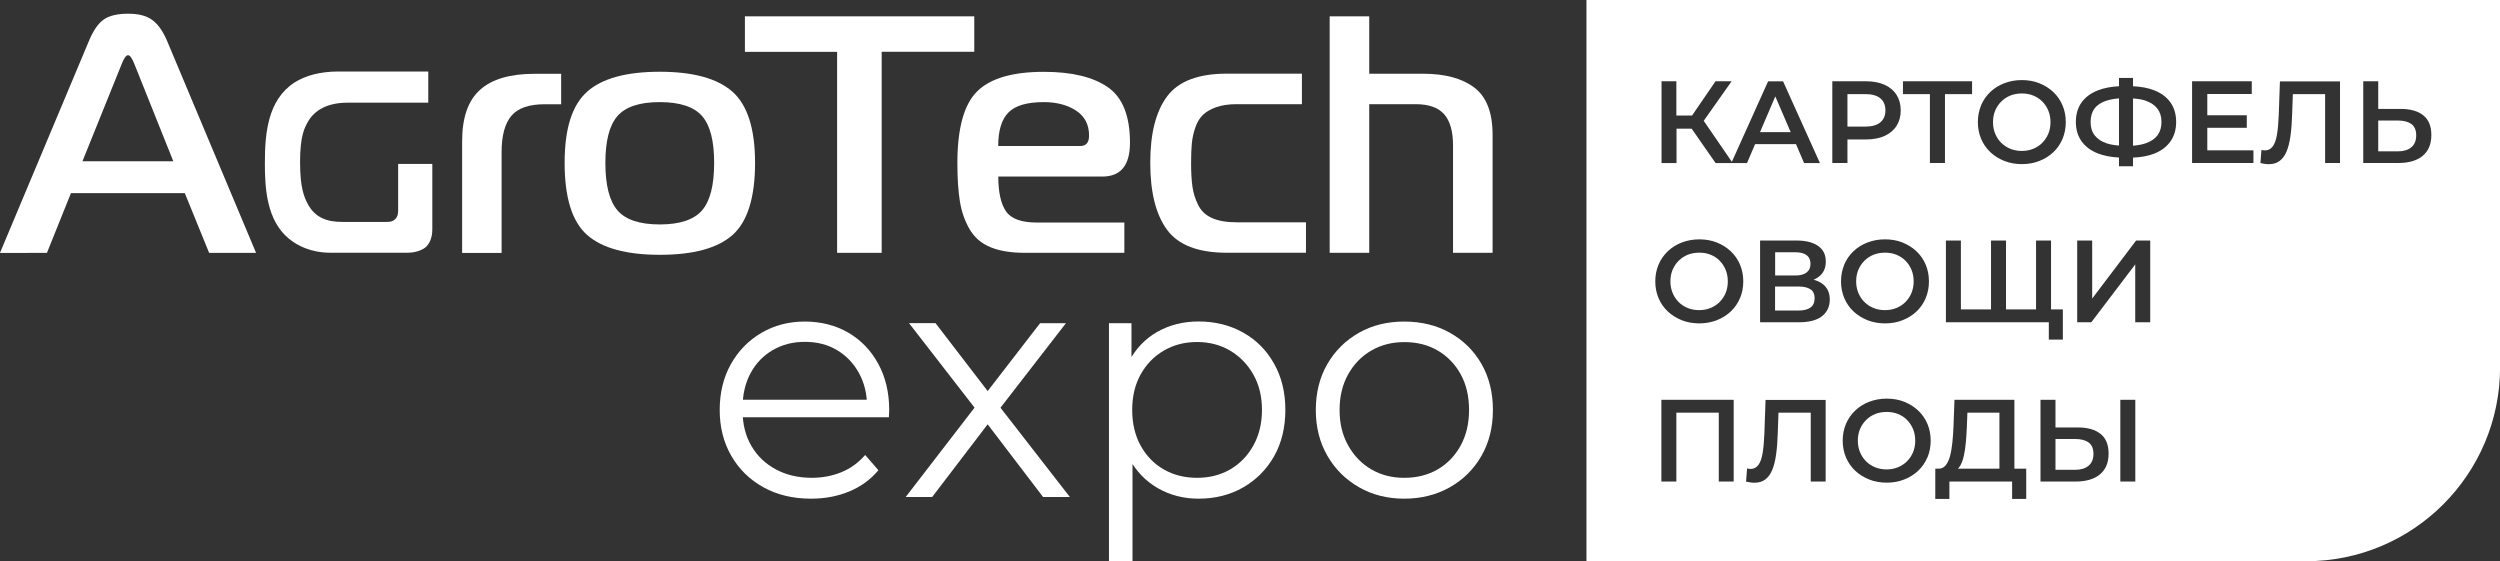 <?xml version="1.0" encoding="UTF-8"?> <svg xmlns="http://www.w3.org/2000/svg" id="_Слой_2" data-name="Слой 2" viewBox="0 0 315.34 70.79"><rect x="0" y="0" width="315.34" height="70.79" fill="#333333" stroke="none"/><defs><style> .cls-1 { fill: #fff; } </style></defs><g id="_Слой_1-2" data-name="Слой 1"><g><g><path class="cls-1" d="M252.43,18.01c.32.33.71.58,1.15.76.44.18.92.27,1.44.27s1-.09,1.44-.27c.44-.18.82-.43,1.15-.76.32-.33.58-.71.76-1.15.18-.44.27-.92.27-1.45s-.09-1.01-.27-1.45c-.18-.44-.43-.82-.76-1.15-.32-.33-.71-.58-1.15-.76-.44-.18-.92-.26-1.44-.26s-1,.09-1.44.26c-.44.18-.82.43-1.15.76-.33.33-.58.71-.77,1.15-.18.44-.27.92-.27,1.45s.09,1,.27,1.44c.18.44.43.83.76,1.16Z"></path><path class="cls-1" d="M233.03,15.97h2.24c.84,0,1.48-.18,1.91-.54.43-.36.64-.86.64-1.51s-.21-1.16-.64-1.52c-.43-.35-1.06-.53-1.91-.53h-2.24v4.09Z"></path><path class="cls-1" d="M235.17,38.09c.32.33.71.58,1.15.76.44.18.92.27,1.44.27s1-.09,1.44-.27c.44-.18.82-.43,1.15-.76.32-.33.58-.71.76-1.15.18-.44.27-.92.27-1.45s-.09-1.01-.27-1.45c-.18-.44-.43-.82-.76-1.15-.32-.33-.71-.58-1.15-.76-.44-.18-.92-.26-1.44-.26s-1,.09-1.44.26c-.44.18-.82.43-1.15.76-.33.33-.58.71-.77,1.15-.18.44-.27.92-.27,1.45s.09,1,.27,1.44c.18.44.43.83.76,1.16Z"></path><path class="cls-1" d="M252.2,52.05h-4.04l-.07,1.83c-.03.69-.07,1.34-.13,1.95-.05.61-.14,1.17-.25,1.67-.11.5-.27.92-.46,1.25-.09.15-.19.26-.29.37h5.24v-7.07Z"></path><path class="cls-1" d="M263.45,55.82c-.4-.3-.98-.45-1.72-.45h-2.46v3.89h2.46c.74,0,1.31-.17,1.72-.52.41-.34.61-.84.61-1.5s-.2-1.12-.6-1.42Z"></path><path class="cls-1" d="M228.37,36.5c-.34-.24-.85-.36-1.52-.36h-2.95v3.03h2.95c.67,0,1.17-.13,1.52-.38.34-.25.52-.64.52-1.16s-.17-.9-.52-1.14Z"></path><path class="cls-1" d="M216.92,32.89c-.32-.33-.71-.58-1.15-.76-.44-.18-.92-.26-1.44-.26s-1,.09-1.44.26c-.44.18-.82.43-1.15.76-.33.33-.58.71-.77,1.15-.18.44-.27.92-.27,1.45s.09,1,.27,1.44c.18.44.43.83.76,1.16.32.33.71.58,1.15.76.44.18.92.27,1.44.27s1-.09,1.44-.27c.44-.18.82-.43,1.15-.76.32-.33.58-.71.76-1.15.18-.44.27-.92.27-1.45s-.09-1.01-.27-1.45c-.18-.44-.43-.82-.76-1.15Z"></path><polygon class="cls-1" points="225.87 16.67 223.93 12.16 222 16.67 225.87 16.67"></polygon><path class="cls-1" d="M227.88,34.37c.32-.25.49-.61.49-1.08s-.16-.86-.49-1.1c-.32-.25-.8-.37-1.41-.37h-2.56v2.93h2.56c.62,0,1.09-.13,1.41-.38Z"></path><path class="cls-1" d="M240.56,52.98c-.32-.33-.71-.58-1.15-.76-.44-.18-.92-.26-1.44-.26s-1,.09-1.44.26c-.44.18-.82.43-1.15.76-.33.33-.58.71-.77,1.15-.18.44-.27.92-.27,1.45s.09,1,.27,1.44c.18.44.43.83.76,1.16.32.33.71.58,1.15.76.44.18.92.27,1.44.27s1-.09,1.44-.27c.44-.18.82-.43,1.15-.76.32-.33.58-.71.76-1.15.18-.44.27-.92.27-1.45s-.09-1.01-.27-1.45c-.18-.44-.43-.82-.76-1.15Z"></path><path class="cls-1" d="M304.16,15.65c-.4-.3-.98-.45-1.72-.45h-2.46v3.89h2.46c.74,0,1.31-.17,1.72-.52.41-.34.61-.84.61-1.5s-.2-1.12-.6-1.42Z"></path><path class="cls-1" d="M265.68,12.7c-.66.22-1.16.55-1.49,1-.33.45-.49,1.01-.49,1.69s.17,1.24.52,1.69c.35.45.85.78,1.51,1,.44.15.97.23,1.55.28v-5.95c-.6.05-1.14.14-1.6.3Z"></path><path class="cls-1" d="M270.68,12.71c-.46-.16-1.02-.25-1.63-.29v5.96c.63-.05,1.18-.16,1.64-.32.64-.23,1.13-.56,1.46-1.01.33-.45.49-1,.49-1.67s-.17-1.22-.5-1.66c-.33-.44-.82-.78-1.46-1Z"></path><path class="cls-1" d="M200.11,0v70.79h90.77c13.51,0,24.47-10.96,24.47-24.47V0h-115.24ZM249.88,13.29c.27-.64.66-1.2,1.16-1.68.5-.48,1.09-.85,1.77-1.11.68-.26,1.41-.4,2.21-.4s1.54.13,2.22.4c.67.27,1.26.64,1.76,1.11.5.48.89,1.04,1.16,1.68.27.64.41,1.35.41,2.11s-.14,1.47-.41,2.12c-.28.65-.66,1.21-1.16,1.68-.5.47-1.09.84-1.76,1.1-.67.27-1.41.4-2.2.4s-1.55-.13-2.22-.4c-.68-.27-1.27-.64-1.77-1.11-.5-.48-.89-1.04-1.16-1.68-.27-.64-.41-1.35-.41-2.11s.14-1.47.41-2.11ZM240.03,10.25h8.72v1.62h-3.42v8.69h-1.9v-8.69h-3.4v-1.62ZM209.56,10.25h1.89v4.32h1.98l2.96-4.32h2.03l-3.52,4.99,3.55,5.17,4.57-10.15h1.89l4.65,10.31h-2l-1.02-2.39h-5.16l-1.02,2.39h-3.96l-3.02-4.34h-1.91v4.34h-1.89v-10.31ZM218.69,60.74h-1.89v-8.69h-5.35v8.69h-1.89v-10.31h9.12v10.31ZM219.47,37.61c-.27.65-.66,1.21-1.16,1.68-.5.47-1.09.84-1.76,1.1s-1.41.4-2.2.4-1.55-.13-2.22-.4-1.27-.64-1.77-1.11c-.5-.48-.89-1.04-1.16-1.68-.27-.64-.41-1.35-.41-2.11s.14-1.47.41-2.11c.27-.64.66-1.2,1.16-1.68.5-.48,1.09-.85,1.77-1.11.68-.26,1.41-.4,2.21-.4s1.54.13,2.22.4c.67.27,1.26.64,1.76,1.11.5.48.89,1.04,1.16,1.68.27.64.41,1.35.41,2.11s-.14,1.47-.41,2.12ZM230.29,60.74h-1.89v-8.69h-4.07l-.09,2.58c-.03,1.02-.1,1.92-.21,2.7-.11.78-.27,1.43-.49,1.95-.22.53-.51.93-.88,1.2-.36.28-.82.41-1.38.41-.17,0-.33-.01-.5-.04-.17-.03-.35-.06-.54-.1l.13-1.66c.14.04.28.06.44.06.41,0,.74-.17.99-.51.25-.34.42-.84.53-1.49.11-.66.18-1.47.22-2.43l.15-4.27h7.58v10.31ZM229.82,39.89c-.66.51-1.63.76-2.92.76h-4.89v-10.31h4.61c1.16,0,2.06.23,2.71.68.65.46.97,1.11.97,1.97s-.31,1.49-.93,1.95c-.18.14-.39.25-.61.34.43.12.79.28,1.1.51.63.46.94,1.13.94,2s-.33,1.59-.99,2.1ZM231.12,10.25h4.24c.91,0,1.7.15,2.35.44.65.29,1.16.72,1.51,1.27.35.55.53,1.2.53,1.96s-.18,1.41-.53,1.96c-.35.55-.86.97-1.51,1.27-.65.29-1.44.44-2.35.44h-2.33v2.97h-1.91v-10.31ZM232.62,33.38c.27-.64.66-1.2,1.16-1.68.5-.48,1.09-.85,1.77-1.11.68-.26,1.41-.4,2.21-.4s1.54.13,2.22.4c.67.27,1.26.64,1.76,1.11.5.48.89,1.04,1.16,1.68.27.64.41,1.35.41,2.11s-.14,1.47-.41,2.12c-.28.65-.66,1.21-1.16,1.68-.5.47-1.09.84-1.76,1.1-.67.27-1.41.4-2.2.4s-1.55-.13-2.22-.4-1.27-.64-1.77-1.11c-.5-.48-.89-1.04-1.16-1.68-.27-.64-.41-1.35-.41-2.11s.14-1.47.41-2.11ZM243.11,57.7c-.28.65-.66,1.21-1.16,1.68s-1.09.84-1.76,1.1c-.67.27-1.41.4-2.2.4s-1.55-.13-2.22-.4-1.27-.64-1.77-1.11c-.5-.48-.89-1.04-1.16-1.68-.27-.64-.41-1.35-.41-2.11s.14-1.47.41-2.11c.27-.64.66-1.2,1.16-1.68.5-.48,1.09-.85,1.77-1.11.68-.26,1.41-.4,2.21-.4s1.54.13,2.22.4c.67.27,1.26.64,1.76,1.11.5.48.89,1.04,1.16,1.68.27.64.41,1.35.41,2.11s-.14,1.47-.41,2.12ZM255.57,62.93h-1.77v-2.19h-7.91v2.19h-1.78v-3.81h.35c.37.02.68-.11.92-.38.24-.27.43-.66.57-1.15.14-.49.24-1.07.31-1.73.07-.66.12-1.38.15-2.16l.12-3.27h7.56v8.69h1.49v3.81ZM245.45,40.65v-10.31h1.89v8.69h3.8v-8.69h1.89v8.69h3.79v-8.69h1.89v8.69h1.49v3.81h-1.77v-2.19h-12.96ZM264.87,59.85c-.73.59-1.75.89-3.06.89h-4.43v-10.31h1.89v3.49h2.86c1.23,0,2.17.28,2.84.82.67.55,1,1.37,1,2.47,0,1.16-.37,2.03-1.1,2.63ZM269.34,60.74h-1.89v-10.31h1.89v10.31ZM271.22,40.65h-1.89v-7.3l-5.54,7.3h-1.78v-10.31h1.89v7.32l5.54-7.32h1.78v10.31ZM273.78,17.82c-.47.68-1.14,1.19-2.03,1.55-.76.3-1.66.47-2.7.51v1.09h-1.77v-1.1c-1.01-.05-1.9-.22-2.64-.51-.91-.35-1.6-.87-2.08-1.54-.48-.67-.72-1.49-.72-2.44s.24-1.79.72-2.46c.48-.67,1.18-1.18,2.08-1.53.75-.29,1.63-.46,2.64-.51v-1.05h1.77v1.05c1.02.05,1.91.21,2.67.51.9.35,1.59.87,2.06,1.54.47.67.71,1.49.71,2.45s-.23,1.75-.7,2.43ZM284.23,20.56h-7.73v-10.31h7.53v1.61h-5.61v2.68h4.98v1.58h-4.98v2.84h5.82v1.61ZM295.17,20.56h-1.89v-8.69h-4.07l-.09,2.58c-.03,1.02-.1,1.92-.21,2.7-.11.78-.27,1.43-.49,1.95-.22.53-.51.93-.88,1.2-.36.28-.82.41-1.38.41-.17,0-.33-.01-.5-.04-.17-.03-.35-.06-.54-.1l.13-1.66c.14.04.28.06.44.06.41,0,.74-.17.99-.51.25-.34.42-.84.53-1.49.11-.66.18-1.47.22-2.43l.15-4.27h7.58v10.31ZM305.58,19.67c-.73.59-1.75.89-3.06.89h-4.43v-10.31h1.89v3.49h2.86c1.23,0,2.17.28,2.84.82.67.55,1,1.37,1,2.47,0,1.16-.37,2.03-1.1,2.63Z"></path></g><g><g><path class="cls-1" d="M0,31.89L11.25,5.09c.54-1.28,1.16-2.16,1.85-2.64.7-.48,1.71-.72,3.05-.72s2.28.25,3,.75c.72.5,1.36,1.37,1.9,2.62l11.25,26.8h-5.92l-3.07-7.54h-14.36l-3.03,7.54H0ZM15.3,8.2l-4.9,12.14h11.46l-4.86-12.14c-.31-.82-.6-1.24-.85-1.24s-.54.41-.85,1.24Z"></path><path class="cls-1" d="M58.29,31.89v-14.06c0-2.98.75-5.15,2.26-6.5,1.51-1.35,3.79-2.02,6.86-2.02h3.37v3.84h-2.09c-1.96,0-3.35.48-4.18,1.45-.82.97-1.24,2.49-1.24,4.56v12.74h-4.99Z"></path><path class="cls-1" d="M74.06,11.56c1.9-1.68,4.96-2.51,9.16-2.51s7.26.84,9.16,2.51c1.9,1.68,2.86,4.67,2.86,8.99s-.94,7.4-2.83,9.08c-1.89,1.68-4.95,2.51-9.18,2.51s-7.29-.84-9.18-2.51c-1.89-1.68-2.83-4.7-2.83-9.08s.95-7.31,2.85-8.99ZM76.36,20.55c0,2.81.51,4.81,1.53,5.99,1.02,1.18,2.8,1.77,5.33,1.77s4.3-.59,5.33-1.77c1.02-1.18,1.53-3.17,1.53-5.99s-.51-4.76-1.53-5.92c-1.02-1.16-2.8-1.75-5.33-1.75s-4.3.58-5.33,1.75c-1.02,1.16-1.53,3.14-1.53,5.92Z"></path><path class="cls-1" d="M111.21,31.89h-5.62V6.54h-11.63V2.06h28.93v4.47h-11.68v25.35Z"></path><path class="cls-1" d="M141.81,31.89h-12.53c-1.76,0-3.22-.24-4.37-.72-1.15-.48-2.02-1.24-2.62-2.28-.6-1.04-1-2.19-1.21-3.47-.21-1.28-.32-2.9-.32-4.86,0-4.37.83-7.39,2.49-9.03,1.66-1.65,4.47-2.47,8.42-2.47,3.52,0,6.21.65,8.07,1.94,1.86,1.29,2.79,3.63,2.79,7.01,0,2.84-1.16,4.26-3.49,4.26h-13.12c0,1.96.32,3.42.96,4.37.64.95,1.94,1.43,3.9,1.43h11.04v3.84ZM125.91,18.42h10.35c.74,0,1.11-.44,1.11-1.32,0-1.39-.55-2.44-1.64-3.15-1.09-.71-2.45-1.07-4.07-1.07-2.1,0-3.59.43-4.45,1.3-.87.87-1.3,2.28-1.3,4.24Z"></path><path class="cls-1" d="M164.22,13.14h-8.22c-1.02,0-1.89.13-2.6.38-.71.26-1.27.58-1.68.98-.41.4-.73.94-.96,1.62-.23.68-.37,1.35-.43,2-.06.65-.09,1.46-.09,2.43,0,1.22.06,2.22.17,3,.11.78.35,1.55.72,2.3.37.75.96,1.31,1.77,1.66.81.36,1.84.53,3.09.53h8.74v3.84h-9.97c-3.61,0-6.12-.96-7.54-2.88-1.42-1.92-2.13-4.74-2.13-8.46s.71-6.49,2.13-8.39c1.42-1.9,3.93-2.86,7.54-2.86h9.46v3.84Z"></path><path class="cls-1" d="M167.72,31.89V2.06h4.99v7.24h6.78c2.78,0,4.94.58,6.48,1.75,1.53,1.16,2.3,3.15,2.3,5.97v14.87h-4.99v-13.55c0-1.76-.37-3.07-1.11-3.92-.74-.85-1.95-1.28-3.62-1.28h-5.84v18.75h-4.99Z"></path><path class="cls-1" d="M50.22,26.45c0,.36,0,.82-.36,1.18-.36.36-.75.36-1.14.36h-5.58c-1.83,0-3.43-.49-4.38-2.38-.36-.72-.91-1.83-.91-5.16s.56-4.3.95-5.02c.88-1.6,2.58-2.48,5.06-2.48h10.16v-3.93h-11.37c-2.19,0-4.12.49-5.52,1.4-3.36,2.19-3.72,6.4-3.72,10.16,0,3.2.23,7.19,3,9.5,1.05.88,2.78,1.8,5.32,1.8h9.73c.65,0,1.63-.2,2.22-.69.42-.36.85-1.08.85-2.25v-8.26h-4.31v5.78Z"></path></g><g><path class="cls-1" d="M102.3,62.9c-2.28,0-4.29-.48-6.01-1.44-1.73-.96-3.08-2.28-4.05-3.97-.97-1.68-1.46-3.61-1.46-5.78s.47-4.09,1.4-5.76c.93-1.67,2.21-2.99,3.84-3.95,1.63-.96,3.46-1.44,5.49-1.44s3.89.47,5.49,1.4c1.6.93,2.86,2.24,3.78,3.93.92,1.68,1.38,3.63,1.38,5.82,0,.14,0,.29-.02.44-.01.15-.02.31-.02.48h-19.08v-2.21h17.5l-1.17.88c0-1.59-.34-3-1.02-4.24-.68-1.24-1.61-2.21-2.78-2.9-1.17-.7-2.52-1.04-4.05-1.04s-2.85.35-4.05,1.04c-1.2.7-2.13,1.67-2.8,2.92-.67,1.25-1,2.69-1,4.3v.46c0,1.67.37,3.14,1.11,4.41.74,1.27,1.77,2.25,3.09,2.96,1.32.71,2.83,1.06,4.53,1.06,1.34,0,2.58-.24,3.74-.71,1.15-.47,2.15-1.2,2.99-2.17l1.67,1.92c-.97,1.17-2.19,2.06-3.65,2.67-1.46.61-3.07.92-4.82.92Z"></path><path class="cls-1" d="M114.24,62.69l9.27-12.03-.04,1.46-8.81-11.36h3.34l7.22,9.4-1.25-.04,7.22-9.35h3.26l-8.89,11.48.04-1.59,9.35,12.03h-3.38l-7.64-10.02,1.17.17-7.52,9.85h-3.34Z"></path><path class="cls-1" d="M139.88,70.79v-30.02h2.84v6.6l-.29,4.38.42,4.43v14.61h-2.96ZM151.19,62.9c-1.89,0-3.61-.44-5.14-1.32-1.53-.88-2.75-2.14-3.65-3.8-.9-1.66-1.36-3.68-1.36-6.08s.44-4.42,1.34-6.08c.89-1.66,2.1-2.92,3.63-3.78,1.53-.86,3.26-1.29,5.18-1.29,2.09,0,3.96.47,5.62,1.4,1.66.93,2.96,2.24,3.9,3.93.95,1.68,1.42,3.63,1.42,5.82s-.47,4.18-1.42,5.85c-.95,1.67-2.25,2.98-3.9,3.93-1.66.95-3.53,1.42-5.62,1.42ZM150.99,60.27c1.56,0,2.95-.35,4.18-1.06,1.22-.71,2.2-1.71,2.92-3.01.72-1.29,1.09-2.79,1.09-4.49s-.36-3.19-1.09-4.47c-.72-1.28-1.7-2.28-2.92-3.01-1.23-.72-2.62-1.09-4.18-1.09s-2.96.36-4.2,1.09c-1.24.72-2.21,1.73-2.92,3.01-.71,1.28-1.06,2.77-1.06,4.47s.35,3.19,1.06,4.49c.71,1.29,1.68,2.3,2.92,3.01,1.24.71,2.64,1.06,4.2,1.06Z"></path><path class="cls-1" d="M177.12,62.9c-2.12,0-4.02-.48-5.7-1.44-1.68-.96-3.01-2.28-3.99-3.97-.97-1.68-1.46-3.61-1.46-5.78s.49-4.13,1.46-5.8c.97-1.67,2.3-2.98,3.97-3.93,1.67-.95,3.58-1.42,5.72-1.42s4.1.47,5.78,1.42c1.68.95,3.01,2.25,3.97,3.93.96,1.67,1.44,3.61,1.44,5.8s-.48,4.1-1.44,5.78c-.96,1.68-2.29,3.01-3.99,3.97-1.7.96-3.62,1.44-5.76,1.44ZM177.12,60.27c1.59,0,2.99-.35,4.22-1.06,1.22-.71,2.19-1.71,2.9-3.01s1.06-2.79,1.06-4.49-.35-3.23-1.06-4.51c-.71-1.28-1.68-2.28-2.9-2.99-1.23-.71-2.62-1.06-4.18-1.06s-2.95.35-4.18,1.06c-1.23.71-2.2,1.71-2.92,2.99-.72,1.28-1.09,2.78-1.09,4.51s.36,3.19,1.09,4.49c.72,1.29,1.7,2.3,2.92,3.01,1.22.71,2.6,1.06,4.13,1.06Z"></path></g></g></g></g></svg> 